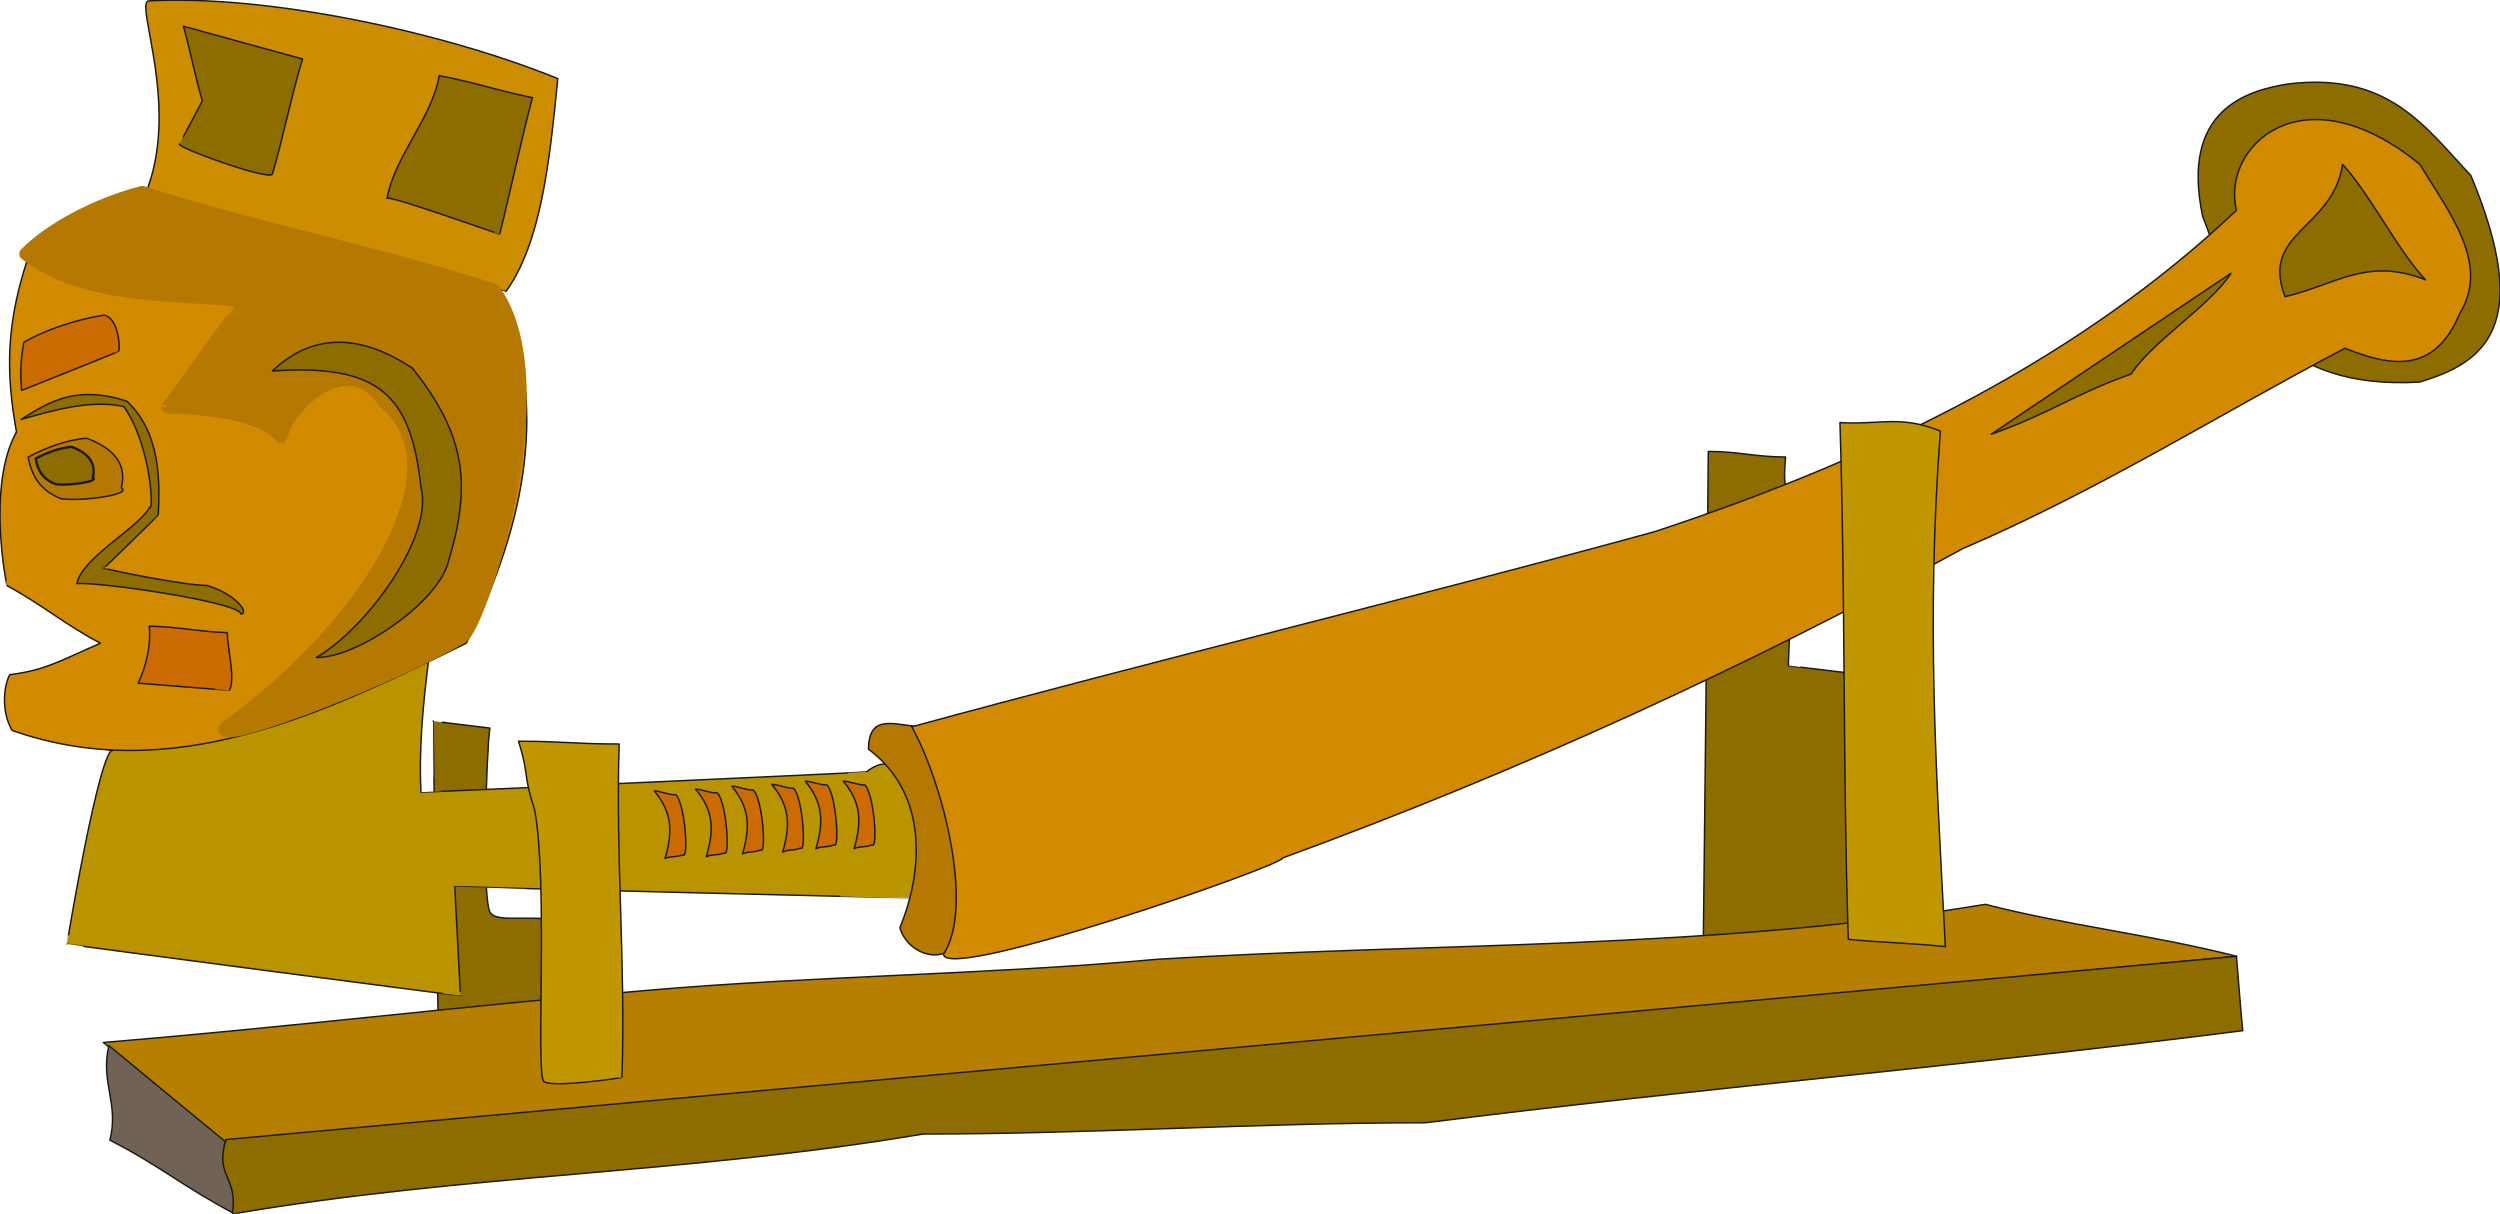 <svg xmlns="http://www.w3.org/2000/svg" xml:space="preserve" width="510.917" height="248.05" fill-rule="evenodd" stroke-linejoin="round" stroke-width="28.222" preserveAspectRatio="xMidYMid" version="1.2" viewBox="0 0 13518 6563"><defs class="ClipPathGroup"><clipPath id="a" clipPathUnits="userSpaceOnUse"><path d="M0 0h13518v6563H0z"/></clipPath></defs><g class="SlideGroup"><g class="Slide" clip-path="url(#a)"><g class="Page"><g class="com.sun.star.drawing.ClosedBezierShape"><path fill="none" d="M2337 3895h833v1992h-833z" class="BoundingBox"/><path fill="#8D6C00" d="M3161 5812c0 8-786 71-784 69-2 2-37-1982-35-1982-2 0 304 38 307 38-18 106-46 937 3 999 45 61 239-3 445 58-13 33 86 772 64 818Z"/><path fill="none" stroke="#1B1918" stroke-linejoin="miter" stroke-width="8" d="M3161 5812c0 8-786 71-784 69-2 2-37-1982-35-1982-2 0 304 38 307 38-18 106-46 937 3 999 45 61 239-3 445 58-13 33 86 772 64 818Z"/></g><g class="com.sun.star.drawing.ClosedBezierShape"><path fill="none" d="M11882 441h1642v1634h-1642z" class="BoundingBox"/><path fill="#8D6C00" d="M11910 1169c-121-578 241-679 462-715 537-65 733 221 989 496 336 807 82 1010-279 1116-768 44-994-409-1172-897Z"/><path fill="none" stroke="#1B1918" stroke-linejoin="miter" stroke-width="8" d="M11910 1169c-121-578 241-679 462-715 537-65 733 221 989 496 336 807 82 1010-279 1116-768 44-994-409-1172-897Z"/></g><g class="com.sun.star.drawing.ClosedBezierShape"><path fill="none" d="M87 3528h4941v1862H87z" class="BoundingBox"/><path fill="#BA9300" d="M2322 3536c-40 304-56 534-46 747 0 3 2409-106 2409-109 285-230 452 516 247 681 0 2-2473-59-2473-61 0 2 31 593 31 590 0 3-2130-277-2127-279-3 2 178-1076 249-1048 5 18-325-105-523-148 477 161 1321 166 2233-373Z"/><path fill="none" stroke="#1B1918" stroke-linejoin="miter" stroke-width="8" d="M2322 3536c-40 304-56 534-46 747 0 3 2409-106 2409-109 285-230 452 516 247 681 0 2-2473-59-2473-61 0 2 31 593 31 590 0 3-2130-277-2127-279-3 2 178-1076 249-1048 5 18-325-105-523-148 477 161 1321 166 2233-373Z"/></g><g class="com.sun.star.drawing.ClosedBezierShape"><path fill="none" d="M4691 3908h549v1261h-549z" class="BoundingBox"/><path fill="#B57800" d="M4696 4051c2-182 119-139 264-122 333 412 305 804 217 1175-102 120-276 41-311-88 112-268 173-710-170-965Z"/><path fill="none" stroke="#1B1918" stroke-linejoin="miter" stroke-width="8" d="M4696 4051c2-182 119-139 264-122 333 412 305 804 217 1175-102 120-276 41-311-88 112-268 173-710-170-965Z"/></g><g class="com.sun.star.drawing.ClosedBezierShape"><path fill="none" d="M9205 2437h855v2674h-855z" class="BoundingBox"/><path fill="#8D6C00" d="M9237 2441c166 0 253 30 418 30-28 333 66-108 15 1128 0 2 405 48 357 45 0 3 61 1462 0 1459 0 3-817 3-817 3 10-879 20-1789 27-2665Z"/><path fill="none" stroke="#1B1918" stroke-linejoin="miter" stroke-width="8" d="M9237 2441c166 0 253 30 418 30-28 333 66-108 15 1128 0 2 405 48 357 45 0 3 61 1462 0 1459 0 3-817 3-817 3 10-879 20-1789 27-2665Z"/></g><g class="com.sun.star.drawing.ClosedBezierShape"><path fill="none" d="M549 4885h11570v1315H549z" class="BoundingBox"/><path fill="#B67F00" d="M559 5637c226 196 436 361 665 557 3612-341 7255-682 10870-1023-445-114-917-167-1359-281-1494 248-2985 205-4477 297-927 84-1854 89-2781 170-978 84-1941 199-2918 280Z"/><path fill="none" stroke="#1B1918" stroke-linejoin="miter" stroke-width="8" d="M559 5637c226 196 436 361 665 557 3612-341 7255-682 10870-1023-445-114-917-167-1359-281-1494 248-2985 205-4477 297-927 84-1854 89-2781 170-978 84-1941 199-2918 280Z"/></g><g class="com.sun.star.drawing.ClosedBezierShape"><path fill="none" d="M571 5646h736v924H571z" class="BoundingBox"/><path fill="#716256" d="M589 5654c-48 195 56 314 5 511 277 142 399 254 676 399 0 2 31-323 31-323-239-196-476-392-712-587Z"/><path fill="none" stroke="#1B1918" stroke-linejoin="miter" stroke-width="8" d="M589 5654c-48 195 56 314 5 511 277 142 399 254 676 399 0 2 31-323 31-323-239-196-476-392-712-587Z"/></g><g class="com.sun.star.drawing.ClosedBezierShape"><path fill="none" d="M1201 5166h10932v1404H1201z" class="BoundingBox"/><path fill="#8D6C00" d="M1221 6162c3592-330 7278-661 10872-991 11 134 21 269 34 402-1474 188-2947 312-4418 498-906 0-1814 61-2718 61-1288 217-2449 214-3734 432 30-208-96-195-36-402Z"/><path fill="none" stroke="#1B1918" stroke-linejoin="miter" stroke-width="8" d="M1221 6162c3592-330 7278-661 10872-991 11 134 21 269 34 402-1474 188-2947 312-4418 498-906 0-1814 61-2718 61-1288 217-2449 214-3734 432 30-208-96-195-36-402Z"/></g><g class="com.sun.star.drawing.ClosedBezierShape"><path fill="none" d="M4924 643h8441v4547H4924z" class="BoundingBox"/><path fill="#D28A00" d="M5102 5160c168-256-5-932-172-1230 1285-351 2725-701 4013-1054 1240-407 2320-953 3150-1739-84-343 356-766 991-249 165 270 381 541 216 808-137 329-374 286-620 187-691 363-1333 769-2068 1084-1168 640-2386 1200-3676 1672 8 39-1826 676-1834 521Z"/><path fill="none" stroke="#1B1918" stroke-linejoin="miter" stroke-width="8" d="M5102 5160c168-256-5-932-172-1230 1285-351 2725-701 4013-1054 1240-407 2320-953 3150-1739-84-343 356-766 991-249 165 270 381 541 216 808-137 329-374 286-620 187-691 363-1333 769-2068 1084-1168 640-2386 1200-3676 1672 8 39-1826 676-1834 521Z"/></g><g class="com.sun.star.drawing.ClosedBezierShape"><path fill="none" d="M9944 2276h581v2849h-581z" class="BoundingBox"/><path fill="#C09700" d="M9994 5079c-30-951-15-1840-45-2794 216 13 326-42 543 46-77 1025-23 1827 27 2788-176-20-351-22-525-40Z"/><path fill="none" stroke="#1B1918" stroke-linejoin="miter" stroke-width="8" d="M9994 5079c-30-951-15-1840-45-2794 216 13 326-42 543 46-77 1025-23 1827 27 2788-176-20-351-22-525-40Z"/></g><g class="com.sun.star.drawing.ClosedBezierShape"><path fill="none" d="M10764 1463h1314v890h-1314z" class="BoundingBox"/><path fill="#8D6C00" d="M10767 2348c431-290 864-580 1296-870-114 177-427 369-539 544-321 115-440 214-757 326Z"/><path fill="none" stroke="#1B1918" stroke-linejoin="miter" stroke-width="8" d="M10767 2348c431-290 864-580 1296-870-114 177-427 369-539 544-321 115-440 214-757 326Z"/></g><g class="com.sun.star.drawing.ClosedBezierShape"><path fill="none" d="M12324 880h808v730h-808z" class="BoundingBox"/><path fill="#8D6C00" d="M12356 1604c-136-349 258-364 311-715 153 167 293 458 448 624-318-126-491 30-759 91Z"/><path fill="none" stroke="#1B1918" stroke-linejoin="miter" stroke-width="8" d="M12356 1604c-136-349 258-364 311-715 153 167 293 458 448 624-318-126-491 30-759 91Z"/></g><g class="com.sun.star.drawing.ClosedBezierShape"><path fill="none" d="M2798 4003h575v1863h-575z" class="BoundingBox"/><path fill="#C09700" d="M2941 5848c-46-27 25-1083-51-1472-64-196-26-173-86-368 236 0 305 15 544 15-20 608 36 1192 15 1803 0 2-379 58-422 22Z"/><path fill="none" stroke="#1B1918" stroke-linejoin="miter" stroke-width="8" d="M2941 5848c-46-27 25-1083-51-1472-64-196-26-173-86-368 236 0 305 15 544 15-20 608 36 1192 15 1803 0 2-379 58-422 22Z"/></g><g class="com.sun.star.drawing.ClosedBezierShape"><path fill="none" d="M3529 4220h1207v431H3529z" class="BoundingBox"/><path fill="#CD6B03" d="M3538 4277c96 115 101 219 58 365 35-15 61-5 96-20 33 33 13-278-38-325-35 3-83-20-116-20Zm0 0Zm223-10c97 115 102 219 58 365 36-15 61-5 97-20 33 33 13-278-38-325-36 3-84-20-117-20Zm0 0Zm196-16c96 116 101 220 58 366 36-16 61-5 97-21 34 33 12-279-39-324-35 2-83-21-116-21Zm0 0Zm216-10c97 116 102 220 59 366 35-16 61-6 96-21 33 33 13-279-38-324-35 2-83-21-117-21Zm0 0Zm181-17c96 115 101 219 58 365 36-16 61-5 97-21 33 33 12-278-38-324-36 2-84-20-117-20Zm0 0Zm206 0c96 115 101 219 58 365 36-16 61-5 97-21 33 33 12-278-39-324-35 2-83-20-116-20Z"/><path fill="none" stroke="#1B1918" stroke-linejoin="miter" stroke-width="8" d="M3538 4277c96 115 101 219 58 365 35-15 61-5 96-20 33 33 13-278-38-325-35 3-83-20-116-20Zm223-10c97 115 102 219 58 365 36-15 61-5 97-20 33 33 13-278-38-325-36 3-84-20-117-20Zm196-16c96 116 101 220 58 366 36-16 61-5 97-21 34 33 12-279-39-324-35 2-83-21-116-21Zm216-10c97 116 102 220 59 366 35-16 61-6 96-21 33 33 13-279-38-324-35 2-83-21-117-21Zm181-17c96 115 101 219 58 365 36-16 61-5 97-21 33 33 12-278-38-324-36 2-84-20-117-20Zm206 0c96 115 101 219 58 365 36-16 61-5 97-21 33 33 12-278-39-324-35 2-83-20-116-20Z"/></g><g class="com.sun.star.drawing.ClosedBezierShape"><path fill="none" d="M-5 1050h2859v3013H-5z" class="BoundingBox"/><path fill="#D28A00" d="M66 3950c-61-101-46-244-13-302 190-23 274-76 490-170-195-102-312-207-505-311-3 0-111-544 51-831-56-317-64-593 83-1001 216-102 386-292 659-280 559 178 1235 323 1886 556 267 629 89 1299-196 1867-793 393-1598 772-2455 472Z"/><path fill="none" stroke="#1B1918" stroke-linejoin="miter" stroke-width="8" d="M66 3950c-61-101-46-244-13-302 190-23 274-76 490-170-195-102-312-207-505-311-3 0-111-544 51-831-56-317-64-593 83-1001 216-102 386-292 659-280 559 178 1235 323 1886 556 267 629 89 1299-196 1867-793 393-1598 772-2455 472Z"/></g><g class="com.sun.star.drawing.ClosedBezierShape"><path fill="none" d="M779-4h2243v1594H779z" class="BoundingBox"/><path fill="#CC8D00" d="M785 1052C978 587 730 25 802 5c633-35 1579 162 2214 420-44 454-92 890-280 1151 0-2-1951-524-1951-524Z"/><path fill="none" stroke="#1B1918" stroke-linejoin="miter" stroke-width="8" d="M785 1052C978 587 730 25 802 5c633-35 1579 162 2214 420-44 454-92 890-280 1151 0-2-1951-524-1951-524Z"/></g><g class="com.sun.star.drawing.ClosedBezierShape"><path fill="none" d="M965 136h678v816H965z" class="BoundingBox"/><path fill="#8D6C00" d="M992 142c237 66 405 111 644 177-63 207-102 413-163 622-15 38-510-140-503-162 0 2 124-233 124-233-38-129-66-277-102-404Z"/><path fill="none" stroke="#1B1918" stroke-linejoin="miter" stroke-width="8" d="M992 142c237 66 405 111 644 177-63 207-102 413-163 622-15 38-510-140-503-162 0 2 124-233 124-233-38-129-66-277-102-404Z"/></g><g class="com.sun.star.drawing.ClosedBezierShape"><path fill="none" d="M2089 404h796v868h-796z" class="BoundingBox"/><path fill="#8D6C00" d="M2375 409c221 43 280 73 504 119-58 217-122 519-177 738 0 3-609-216-609-193 40-227 244-437 282-664Z"/><path fill="none" stroke="#1B1918" stroke-linejoin="miter" stroke-width="8" d="M2375 409c221 43 280 73 504 119-58 217-122 519-177 738 0 3-609-216-609-193 40-227 244-437 282-664Z"/></g><g class="com.sun.star.drawing.ClosedBezierShape"><path fill="none" d="M104 1005h2746v2984H104z" class="BoundingBox"/><path fill="#B57800" d="M769 1041c-264 68-508 208-629 332 340 254 822 211 1186 254 0 3-417 577-417 574 0 3 465-7 611 158 33-163 360-483 556-188 432 346-53 1184-860 1769-12 83 939-287 1284-498 99-71 534-1370 170-1873-645-208-1258-323-1901-528Z"/><path fill="none" stroke="#B57800" stroke-width="71" d="M769 1041c-264 68-508 208-629 332 340 254 822 211 1186 254 0 3-417 577-417 574 0 3 465-7 611 158 33-163 360-483 556-188 432 346-53 1184-860 1769-12 83 939-287 1284-498 99-71 534-1370 170-1873-645-208-1258-323-1901-528Z"/></g><g class="com.sun.star.drawing.ClosedBezierShape"><path fill="none" d="M1462 1846h1038v1715H1462z" class="BoundingBox"/><path fill="#8D6C00" d="M1473 2006c121-114 365-276 757-15 293 367 320 636 191 1058-66 219-496 511-710 506 272-157 636-656 565-920-53-497-223-669-803-629Z"/><path fill="none" stroke="#1B1918" stroke-linejoin="miter" stroke-width="8" d="M1473 2006c121-114 365-276 757-15 293 367 320 636 191 1058-66 219-496 511-710 506 272-157 636-656 565-920-53-497-223-669-803-629Z"/></g><g class="com.sun.star.drawing.ClosedBezierShape"><path fill="none" d="M107 1699h542v419H107z" class="BoundingBox"/><path fill="#CD6B03" d="M129 1851c112-66 286-125 434-147 76 15 87 167 79 195 0 3-525 212-525 212-9-86-5-168 12-260Z"/><path fill="none" stroke="#1B1918" stroke-linejoin="miter" stroke-width="8" d="M129 1851c112-66 286-125 434-147 76 15 87 167 79 195 0 3-525 212-525 212-9-86-5-168 12-260Z"/></g><g class="com.sun.star.drawing.ClosedBezierShape"><path fill="none" d="M89 2129h1233v1198H89z" class="BoundingBox"/><path fill="#8D6C00" d="M114 2268c152-97 302-187 571-99 186 170 179 443 171 615 0 3-295 291-295 288 0 3 402 89 557 94 140 38 236 145 185 155-2-66-788-178-887-165 23-138 339-306 392-412 25 33 10-334-138-545-181-43-409 28-556 69Z"/><path fill="none" stroke="#1B1918" stroke-linejoin="miter" stroke-width="8" d="M114 2268c152-97 302-187 571-99 186 170 179 443 171 615 0 3-295 291-295 288 0 3 402 89 557 94 140 38 236 145 185 155-2-66-788-178-887-165 23-138 339-306 392-412 25 33 10-334-138-545-181-43-409 28-556 69Z"/></g><g class="com.sun.star.drawing.ClosedBezierShape"><path fill="none" d="M740 3381h519v357H740z" class="BoundingBox"/><path fill="#CD6B03" d="M807 3386c149 2 271 30 422 35 0 86 45 245 12 311 0 2-494-38-494-38 43-89 71-207 60-308Z"/><path fill="none" stroke="#1B1918" stroke-linejoin="miter" stroke-width="8" d="M807 3386c149 2 271 30 422 35 0 86 45 245 12 311 0 2-494-38-494-38 43-89 71-207 60-308Z"/></g><g class="com.sun.star.drawing.ClosedBezierShape"><path fill="none" d="M147 2365h523v341H147z" class="BoundingBox"/><path fill="#B57800" d="M152 2472c86-47 214-97 318-102 174 66 212 161 186 268 61 36-206 74-326 59-112-46-156-118-178-225Z"/><path fill="none" stroke="#1B1918" stroke-linejoin="miter" stroke-width="8" d="M152 2472c86-47 214-97 318-102 174 66 212 161 186 268 61 36-206 74-326 59-112-46-156-118-178-225Z"/></g><g class="com.sun.star.drawing.ClosedBezierShape"><path fill="none" d="M185 2409h331v219H185z" class="BoundingBox"/><path fill="#8D6C00" d="M193 2480c50-29 130-59 194-64 107 40 130 100 115 167 38 20-128 45-202 35-69-28-95-72-107-138Z"/><path fill="none" stroke="#1B1918" stroke-linejoin="miter" stroke-width="13" d="M193 2480c50-29 130-59 194-64 107 40 130 100 115 167 38 20-128 45-202 35-69-28-95-72-107-138Z"/></g></g></g></g></svg>
